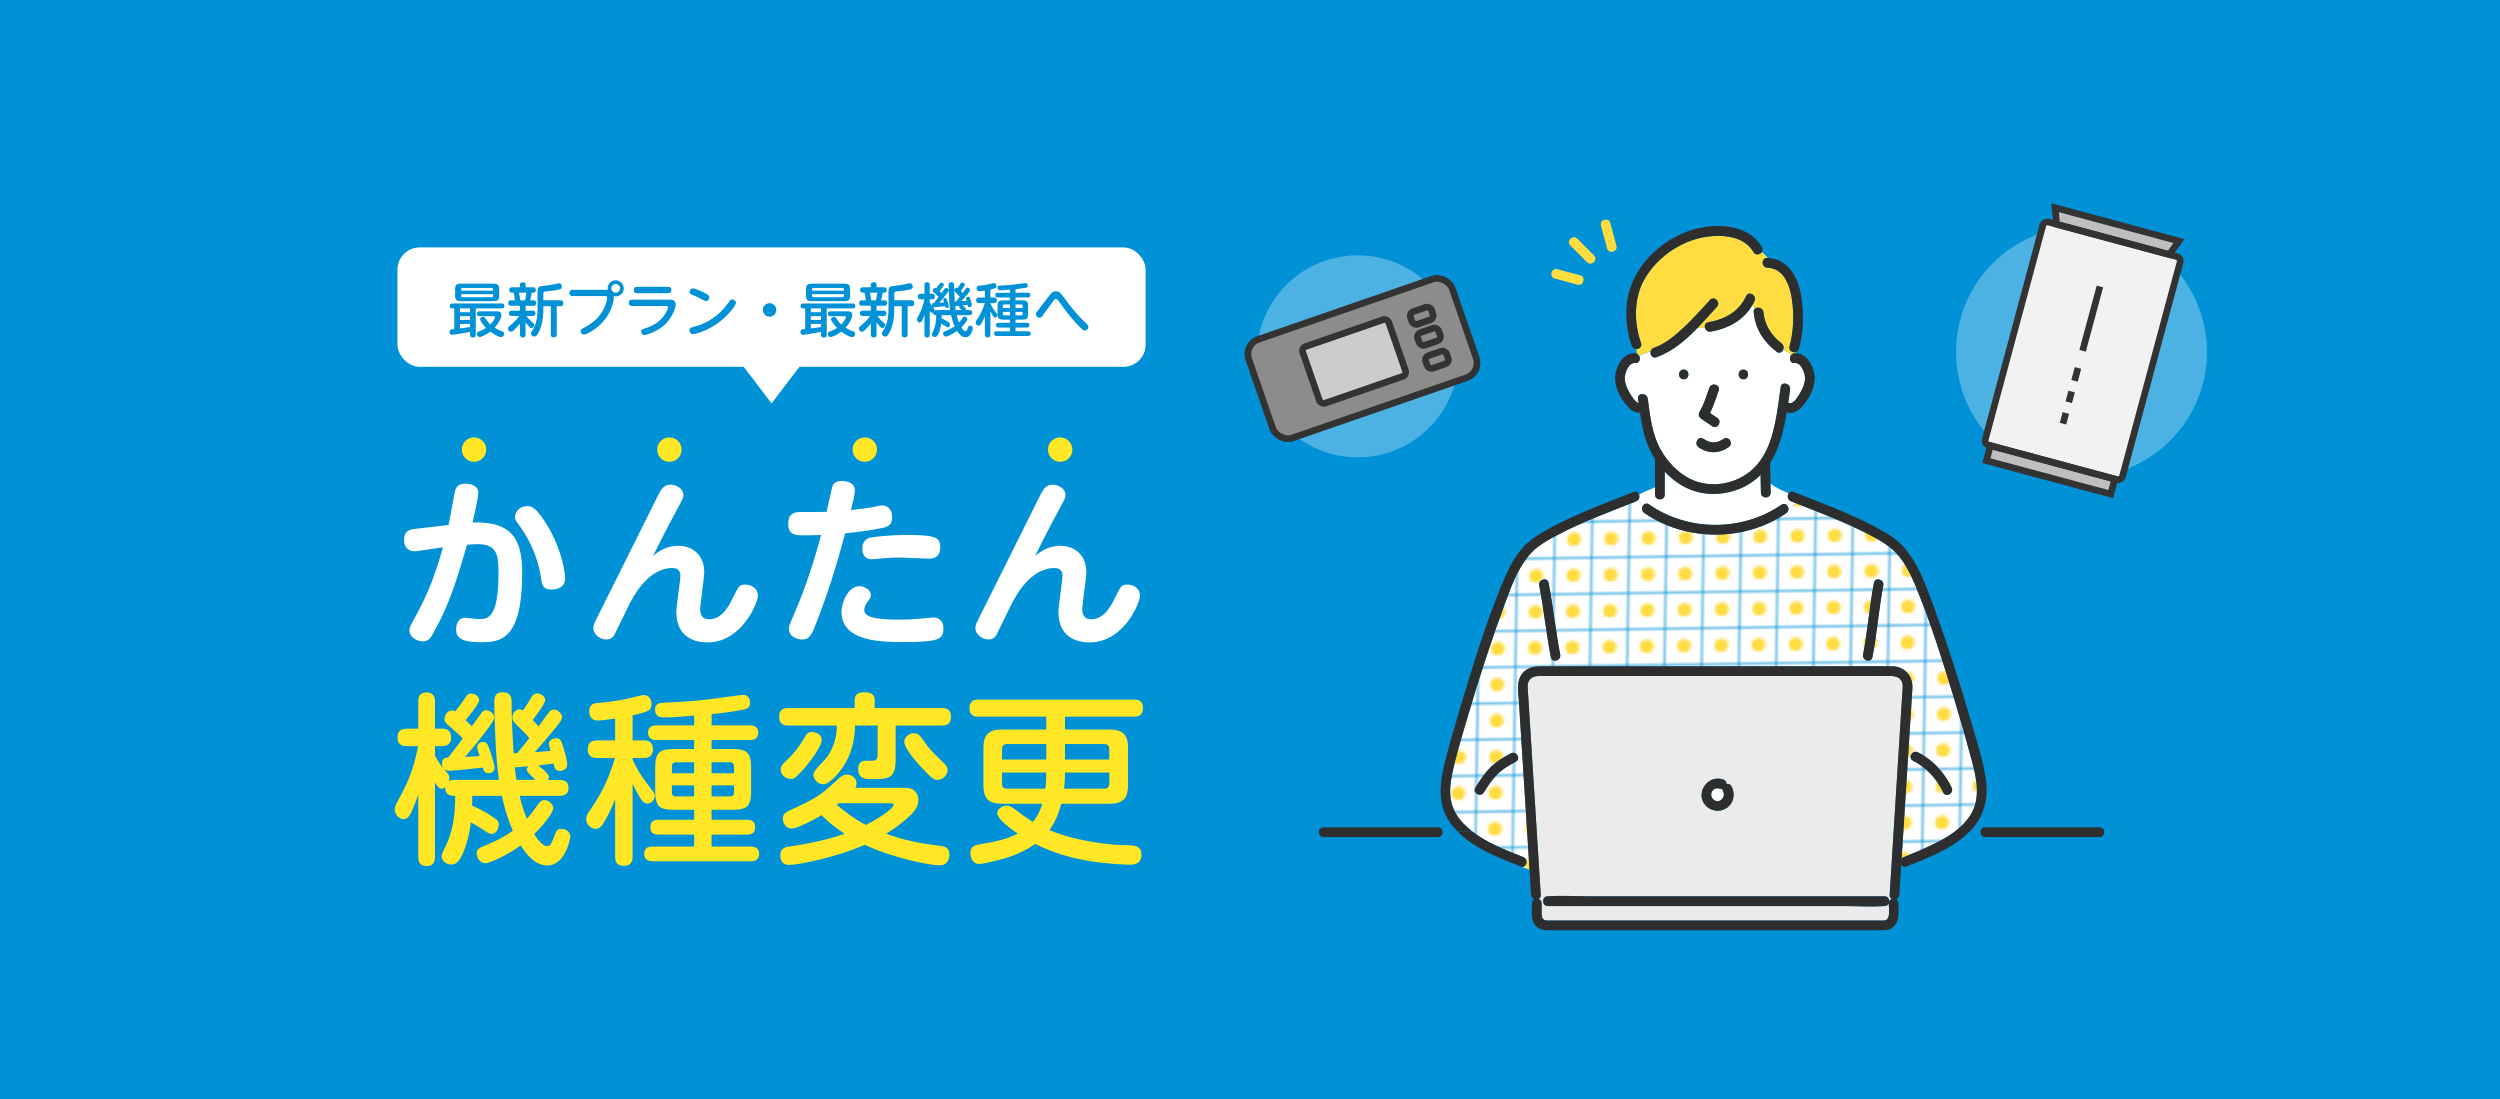 <?xml version="1.0" encoding="UTF-8"?><svg id="_レイヤー_2" xmlns="http://www.w3.org/2000/svg" xmlns:xlink="http://www.w3.org/1999/xlink" viewBox="0 0 1126 495"><defs><style>.cls-1,.cls-2{fill:none;}.cls-3{fill:#ffe726;}.cls-4{fill:#ffdc3f;}.cls-5{fill:#ebebeb;}.cls-6{fill:#ccc;}.cls-7{fill:#fff;}.cls-8{fill:url(#_新規パターンスウォッチ_2);}.cls-2{stroke:#333;stroke-miterlimit:10;stroke-width:3px;}.cls-9{fill:#2e2e2e;}.cls-10{fill:#f2f2f2;}.cls-11{fill:#4cb2e3;}.cls-12{fill:#8c8c8c;}.cls-13{fill:#0091d7;}.cls-14{fill:#bfbfbf;}</style><pattern id="_新規パターンスウォッチ_2" x="0" y="0" width="12.5" height="12.5" patternTransform="translate(534.32 -10630.54) rotate(-89.11) scale(1.25 1.29) skewX(1.78)" patternUnits="userSpaceOnUse" viewBox="0 0 12.5 12.5"><rect class="cls-1" width="12.5" height="12.5"/><rect class="cls-7" x="0" y="0" width="12.5" height="12.5"/><circle class="cls-4" cx="6.25" cy="6.25" r="2.43"/></pattern></defs><g id="_レイヤー_2-2"><rect class="cls-13" width="1126" height="495"/><path class="cls-7" d="M202.02,236.48c.58-2.32,2.56-13.98,2.81-14.97.66-2.98,2.48-3.64,4.8-3.64s5.79.91,5.79,3.97c0,2.23-1.9,10.51-2.56,13.49,18.53-.66,22.34,8.6,22.34,22.67,0,30.11-9.76,31.27-18.45,31.27s-11.33-1.82-11.33-5.87c0-.5.08-5.13,4.05-5.13.99,0,5.29.58,6.12.58,3.81,0,8.94,0,8.94-20.52,0-7.78-.33-13.24-9.43-13.24-1.16,0-1.74.08-4.72.25-4.3,14.73-7.94,26.89-14.89,39.22-1.57,2.9-2.4,4.3-5.13,4.3-2.48,0-5.96-1.82-5.96-5.05,0-1.24.83-2.65,2.65-5.96,6.04-11.09,8.69-18.37,12.49-31.36-4.14.58-6.78.99-8.94,1.32-2.65.41-3.14.5-4.05.5-2.73,0-4.55-2.07-4.55-5.05,0-4.47,2.73-4.8,5.63-5.13l14.4-1.65ZM246.86,237.23c6.12,10.42,7.69,20.52,7.69,23.25,0,5.05-5.46,5.05-6.04,5.05-4.14,0-4.38-1.9-5.13-6.87-1.08-6.87-4.55-15.06-8.69-20.85-2.4-3.39-2.73-3.72-2.73-4.8,0-2.32,1.9-5.05,5.46-5.05,1.65,0,3.89,0,9.43,9.27Z"/><path class="cls-7" d="M305.44,245.83c7.86,0,11.75,5.63,11.75,11.67,0,2.65-1.82,14.48-1.82,16.88,0,1.49.25,4.55,4.14,4.55,5.79,0,9.02-6.37,10.67-9.85,2.48-5.05,2.9-5.79,5.54-5.79,2.07,0,5.63,1.24,5.63,5.13,0,2.73-6.95,20.93-22.83,20.93-3.39,0-13.9-.91-13.9-13.73,0-2.65,1.82-13.98,1.82-16.3,0-3.47-2.9-3.47-3.56-3.47-11,0-17.46,12.58-19.52,16.46-1.08,2.15-6.45,13.4-6.78,13.9-.83,1.16-1.82,1.82-3.47,1.82-2.9,0-5.87-2.32-5.87-5.05,0-1.65.33-2.15,2.56-6.54,4.3-8.44,25.4-51.05,26.56-53.28,1.41-2.65,2.56-4.88,5.63-4.88,2.15,0,5.79,1.49,5.79,4.63,0,1.41-.17,1.57-3.06,6.95-1.24,2.23-4.8,8.85-10.59,20.52,1.99-1.57,5.54-4.55,11.33-4.55Z"/><path class="cls-7" d="M368.32,278.84c-2.65,7.03-3.56,9.18-7.11,9.18-1.65,0-5.87-.91-5.87-4.88,0-1.16.25-1.82,2.56-7.11,4.88-11.33,8.77-23.17,11.91-35.08-2.48.08-5.54.17-7.61.17-3.64,0-7.2,0-7.2-5.21,0-4.39,2.48-5.29,5.38-5.29,3.97,0,8.85,0,11.91-.08.33-1.57,2.48-11.33,2.73-11.83.74-1.41,1.99-2.07,4.05-2.07,2.23,0,5.96.74,5.96,4.22,0,1.65-.99,5.87-1.74,8.85,3.47-.33,7.86-.99,9.1-1.16.74-.17,4.05-.91,4.72-.91,3.39,0,4.72,2.56,4.72,5.38,0,3.72-2.56,4.38-4.22,4.72-5.38,1.16-11.42,1.9-16.96,2.48-2.9,10.67-5.96,21.92-12.33,38.64ZM386.94,264.03c2.65,0,5.29,1.74,5.29,3.97,0,1.08-.41,1.57-1.65,3.31-.08.08-1.32,1.82-1.32,3.31,0,2.73,3.06,4.47,15.31,4.47,4.3,0,7.86-.25,10.59-.5.41-.08,5.13-.5,5.29-.5.99,0,4.47.5,4.47,5.05,0,4.8-2.15,6.04-17.79,6.04-9.76,0-28.13,0-28.13-13.65,0-4.55,3.31-11.5,7.94-11.5ZM393.14,241.94c2.32-.33,8.44-.99,15.39-.99,12.33,0,14.97.91,14.97,5.46,0,5.21-3.97,5.21-5.13,5.21-1.99,0-10.76-.5-12.58-.5-3.81,0-7.45.25-9.93.5s-2.73.25-3.23.25c-4.22,0-4.22-3.97-4.22-4.72,0-4.55,3.39-5.05,4.72-5.21Z"/><path class="cls-7" d="M477.53,245.83c7.86,0,11.75,5.63,11.75,11.67,0,2.65-1.82,14.48-1.82,16.88,0,1.49.25,4.55,4.14,4.55,5.79,0,9.02-6.37,10.67-9.85,2.48-5.05,2.9-5.79,5.54-5.79,2.07,0,5.63,1.24,5.63,5.13,0,2.73-6.95,20.93-22.83,20.93-3.39,0-13.9-.91-13.9-13.73,0-2.65,1.82-13.98,1.82-16.3,0-3.47-2.9-3.47-3.56-3.47-11,0-17.46,12.58-19.52,16.46-1.08,2.15-6.45,13.4-6.78,13.9-.83,1.16-1.82,1.82-3.47,1.82-2.9,0-5.87-2.32-5.87-5.05,0-1.65.33-2.15,2.56-6.54,4.3-8.44,25.4-51.05,26.56-53.28,1.41-2.65,2.56-4.88,5.63-4.88,2.15,0,5.79,1.49,5.79,4.63,0,1.41-.17,1.57-3.06,6.95-1.24,2.23-4.8,8.85-10.59,20.52,1.99-1.57,5.54-4.55,11.33-4.55Z"/><path class="cls-3" d="M251.91,351.26c2.56,0,4.14,1.08,4.14,3.56s-1.24,3.64-4.14,3.64h-17.87c.58,2.48,1.41,5.54,3.23,10.34,1.65-1.74,2.98-3.64,4.8-6.12.91-1.24,1.65-2.32,3.06-2.32,2.15,0,4.05,1.9,4.05,3.72,0,2.15-5.38,8.6-8.6,11.58,2.56,4.05,4.55,5.46,5.79,5.46,1.57,0,1.9-.99,3.23-4.38,1.08-2.81,1.32-3.39,3.39-3.39,2.48,0,3.89,1.9,3.89,3.56,0,1.32-2.56,12.91-10.34,12.91-5.96,0-10.01-5.87-12-9.02-6.45,4.63-14.15,8.02-15.97,8.02-2.07,0-3.89-2.23-3.89-4.47,0-1.9,1.49-2.56,2.73-3.06,5.96-2.4,9.51-4.3,13.57-7.11-2.9-6.7-4.05-11.75-4.96-15.72h-13.32c0,1.57,0,2.56-.08,4.39.58.25,5.21,2.32,8.19,4.3,3.39,2.32,3.81,2.56,3.81,4.22,0,1.32-.74,4.22-3.23,4.22-.99,0-1.32-.25-4.38-2.23-1.24-.83-3.64-2.32-4.96-2.98-.33,3.81-1.74,10.18-3.72,14.31-1.57,3.31-2.98,4.72-5.05,4.72-2.23,0-4.39-1.74-4.39-3.64,0-.74.25-1.41.99-2.98,2.15-4.3,5.13-10.18,5.13-24.32-1.9,0-4.72-.17-4.47-4.05-.41.41-.91.83-1.57.83-1.49,0-2.48-1.82-3.06-2.9v33.42c0,1.08,0,4.3-3.56,4.3-3.23,0-3.97-1.65-3.97-4.3v-27.88c-1.16,3.23-2.81,8.11-4.38,9.93-.74.91-1.57,1.16-2.32,1.16-2.15,0-3.89-2.4-3.89-4.55,0-.74.33-1.65.66-2.32,3.97-7.2,7.61-13.98,9.85-26.06h-5.13c-2.48,0-4.14-.99-4.14-3.89,0-2.73,1.41-3.97,4.14-3.97h5.21v-12.08c0-1.32,0-4.22,3.72-4.22s3.81,2.81,3.81,4.22v12.08h3.31c.83,0,3.97.08,3.97,3.89,0,3.14-1.99,3.97-3.97,3.97h-3.31v4.22c.66,1.32,1.74,3.39,3.81,5.79,2.4,2.81,2.65,3.14,2.65,4.38,0,.58-.08.99-.17,1.32.83-.5,2.07-.5,2.56-.5h19.94c-.66-4.8-1.24-10.59-1.57-18.7-.25-5.21-.5-11.17-.5-16.3,0-1.74,0-4.47,3.81-4.47s3.97,2.73,3.97,4.38c.08,9.1.41,14.4.91,23.17.41-.08.58-.08,1.57-.08,1.65-1.9,3.39-4.14,5.54-6.78-1.65-1.99-2.07-2.4-6.2-6.45-1.32-1.32-1.49-2.15-1.49-2.81,0-1.41,1.16-3.72,3.23-3.72.83,0,1.24.33,1.57.5,1.32-1.9,1.65-2.32,3.72-5.79.66-1.08,1.24-1.9,2.65-1.9,1.74,0,3.64,1.41,3.64,3.06,0,1.49-4.05,6.87-5.63,8.94,1.65,1.74,2.07,2.23,2.65,2.9,1.41-1.82,3.39-4.88,4.88-6.62.17-.33.74-.99,1.99-.99,1.82,0,3.72,1.9,3.72,3.39,0,1.24-1.49,3.06-3.23,5.21-2.9,3.47-6.7,8.03-9.1,10.59,2.15-.17,5.29-.41,7.12-.58-.66-2.4-.74-2.73-.74-3.14,0-1.74,1.82-2.56,3.23-2.56,1.74,0,2.23.99,2.73,2.4,1.74,4.96,2.32,8.52,2.32,9.35,0,2.07-1.9,2.98-3.31,2.98-2.15,0-2.48-1.49-2.81-3.31-2.07.25-4.47.58-6.87.83,4.3,3.56,4.72,4.38,4.72,5.29,0,.58-.33.99-.58,1.24h5.29ZM208.39,332.64c-1.32-1.49-1.49-1.65-6.12-5.71-1.32-1.08-2.07-1.74-2.07-3.14,0-1.24,1.08-3.81,3.39-3.81.66,0,.99.08,1.49.41,2.56-3.39,3.31-4.3,4.63-6.29.58-.99,1.16-1.74,2.48-1.74,2.07,0,3.64,1.57,3.64,2.9,0,1.65-4.47,7.12-6.12,9.1,1.82,1.74,2.32,2.23,2.81,2.73,1.16-1.57,3.06-4.22,4.22-5.87.66-.83,1.16-1.32,2.15-1.32,2.07,0,3.72,1.74,3.72,3.31,0,1.16-2.23,4.14-3.39,5.63-1.49,1.99-5.38,7.2-9.76,12.08.91-.08,4.39-.25,6.54-.41-.99-3.06-1.08-3.39-1.08-3.89,0-1.9,1.74-2.48,2.56-2.48,1.65,0,2.15,1.16,2.4,1.74.66,1.65,2.9,8.27,2.9,9.76,0,2.65-2.48,2.65-2.81,2.65-1.9,0-2.23-1.49-2.48-2.56-2.73.33-13.07,1.41-15.14,1.41-2.48,0-3.23-1.57-3.23-3.39,0-2.4,1.57-2.48,2.73-2.56,4.38-5.63,4.88-6.2,6.54-8.52ZM241.15,351.26c-.91-.91-1.65-1.65-2.98-2.98-.74-.74-.91-1.41-.91-1.74,0-.58.41-.99.83-1.41-4.8.41-5.38.5-6.21.41.33,2.81.41,3.72.74,5.71h8.52Z"/><path class="cls-3" d="M284.92,333.47h5.21c2.81,0,3.97,1.65,3.97,3.97s-1.16,3.97-3.97,3.97h-5.21v.58c.83,1.9,2.48,5.79,7.45,12.16,2.23,2.9,2.56,3.23,2.56,4.22,0,1.9-1.57,3.56-3.31,3.56-1.57,0-2.48-1.24-3.39-2.73-.99-1.57-2.32-4.14-3.31-6.12v32.6c0,1.49-.17,4.3-3.97,4.3-3.23,0-3.89-1.99-3.89-4.3v-25.65c-.91,2.23-2.81,6.7-4.63,9.68-1.41,2.4-2.4,3.64-4.14,3.64-2.15,0-4.3-2.07-4.3-4.3,0-1.41.5-2.32,1.65-3.97,3.97-5.79,8.03-12.41,11.33-23.66h-8.02c-1.41,0-4.22-.17-4.22-3.97,0-3.39,2.15-3.97,4.22-3.97h8.11v-9.85c-1.24.17-6.21.91-7.78.91-1.08,0-3.89-.25-3.89-4.14,0-3.47,2.4-3.64,3.97-3.81,8.44-.66,13.07-1.82,15.64-2.48.83-.17,4.3-1.08,4.88-1.08,2.81,0,3.56,2.48,3.56,4.05,0,3.06-1.49,3.47-8.52,5.13v11.25ZM320.5,326.69h17.29c1.32,0,3.72.33,3.72,3.23s-1.99,3.39-3.72,3.39h-17.29v4.05h9.27c6.87,0,8.52,1.74,8.52,8.52v10.34c0,6.78-1.57,8.52-8.52,8.52h-9.27v4.47h16.05c1.74,0,3.56.58,3.56,3.14,0,1.82-.41,3.56-3.56,3.56h-16.05v5.38h17.71c1.49,0,3.72.41,3.72,3.23,0,2.48-1.57,3.39-3.72,3.39h-44.34c-1.57,0-3.72-.58-3.72-3.31s1.74-3.31,3.72-3.31h18.78v-5.38h-16.13c-1.99,0-3.56-.66-3.56-3.06,0-1.9.33-3.64,3.56-3.64h16.13v-4.47h-8.94c-6.95,0-8.6-1.65-8.6-8.52v-10.34c0-6.78,1.65-8.52,8.6-8.52h8.94v-4.05h-17.04c-1.65,0-3.72-.5-3.72-3.31,0-2.4,1.41-3.31,3.72-3.31h17.04v-4.38c-4.88.41-10.01.83-12.99.83-1.99,0-4.63,0-4.63-3.56,0-2.9,2.32-2.98,3.64-3.06,12-.58,16.05-.83,28.79-2.65,2.4-.33,6.54-.91,7.12-.91,3.23,0,3.23,3.14,3.23,3.56,0,2.23-1.41,2.81-3.23,3.14-4.3.83-9.76,1.57-14.06,1.99v5.05ZM312.64,343.32h-8.19c-1.41,0-1.82.83-1.82,1.9v3.06h10.01v-4.96ZM312.64,358.7v-4.96h-10.01v3.14c0,1.16.5,1.82,1.82,1.82h8.19ZM320.5,343.32v4.96h10.09v-3.06c0-1.16-.5-1.9-1.82-1.9h-8.27ZM320.5,358.7h8.27c1.24,0,1.82-.58,1.82-1.82v-3.14h-10.09v4.96Z"/><path class="cls-3" d="M403.4,342.16c0,8.77-3.39,8.77-11.09,8.77-2.15,0-5.79-.08-5.79-4.47,0-1.41.25-3.81,3.31-3.81.5,0,3.47,0,3.89-.08,1.08-.25,1.57-1.08,1.57-2.4v-13.4h-10.18c-.08,8.85-2.98,15.8-6.87,20.68-1.74,2.15-5.13,5.79-7.53,5.79-2.23,0-4.38-2.23-4.38-4.38q0-1.49,4.88-6.37c1.24-1.24,5.71-6.87,5.71-15.72h-21.92c-.99,0-4.05,0-4.05-3.89s2.65-3.97,4.05-3.97h29.95v-3.64c0-2.81,2.15-3.47,4.14-3.47,2.81,0,4.88.66,4.88,3.47v3.64h30.36c.99,0,3.97,0,3.97,3.89s-2.56,3.97-3.97,3.97h-20.93v15.39ZM406.3,354.82c2.73,0,3.89.17,4.8.74,1.32.83,2.56,2.4,2.56,4.72,0,2.9-1.65,5.21-4.88,8.11-1.32,1.16-4.38,3.89-9.68,7.12,7.94,2.9,14.4,4.22,24.32,5.46,1.9.25,4.22.66,4.22,3.97,0,.91-.33,4.8-4.38,4.8-4.63,0-21.51-3.39-33.76-9.27-12.82,5.71-30.11,9.1-34.09,9.1s-3.97-3.56-3.97-4.38c0-3.31,2.4-3.72,4.47-3.97,7.61-1.08,17.46-3.14,24.49-5.71-5.96-3.89-9.02-7.03-10.34-8.36-3.97,2.4-11.17,6.04-13.49,6.04s-3.97-2.15-3.97-4.47c0-1.99,1.08-2.81,2.9-3.64,13.15-5.96,14.48-7.28,22.67-14.81.83-.74,1.82-1.41,3.31-1.41,1.99,0,4.3,1.49,4.3,3.81,0,1.16-.33,1.74-.58,2.15h21.1ZM362.28,346.05c-4.22,4.8-4.96,4.8-6.12,4.8-1.99,0-4.55-1.57-4.55-4.3,0-1.65,1.16-2.73,4.05-5.46.91-.83,4.14-4.3,6.7-8.94.83-1.49,1.49-2.48,3.39-2.48s4.38,1.32,4.38,3.39c0,3.81-7.53,12.58-7.86,12.99ZM377.84,361.77c-.17.08-.83.66-.99.74,7.78,6.29,11.09,8.03,13.15,9.02,7.36-3.64,12.49-7.78,12.49-8.94,0-.74-.91-.83-1.41-.83h-23.25ZM416.89,334.88c2.48,3.47,5.71,6.45,8.19,8.77,1.41,1.24,1.74,2.4,1.74,3.14,0,2.23-2.15,4.47-4.55,4.47-1.65,0-2.73-.74-7.78-6.2-2.23-2.4-7.2-8.19-7.2-10.92,0-2.48,2.65-3.89,3.97-3.89,2.4,0,2.73.41,5.63,4.63Z"/><path class="cls-3" d="M499.71,328.59c5.71,0,8.36,1.99,8.36,8.27v16.79c0,6.37-2.73,8.36-8.36,8.36h-21.68c-1.32,4.63-2.65,8.11-5.38,11.91,13.49,5.54,29.78,6.7,32.51,6.7,5.79,0,8.94.08,8.94,4.38s-3.56,4.47-5.38,4.47c-.83,0-9.76-.25-18.53-1.74-12-1.99-19.61-5.54-23.91-7.61-2.73,1.82-7.28,4.72-14.73,6.78-2.81.74-8.77,2.23-10.51,2.23-2.98,0-3.97-2.9-3.97-4.8,0-3.23,2.15-3.72,4.14-4.05,5.79-.91,12-2.15,17.21-4.8-2.98-1.99-9.27-6.62-9.27-9.18,0-1.82,2.15-3.47,4.22-3.47,1.24,0,2.23.5,4.3,2.07,2.65,1.99,4.96,3.72,7.53,5.29,2.48-3.06,3.47-5.71,4.3-8.19h-18.2c-5.63,0-8.36-1.9-8.36-8.36v-16.79c0-6.21,2.56-8.27,8.36-8.27h19.94v-5.79h-30.69c-.99,0-3.89,0-3.89-3.81s2.9-3.89,3.89-3.89h70.32c1.08,0,3.89,0,3.89,3.81s-2.81,3.89-3.89,3.89h-31.19v5.79h20.02ZM471.25,342.08v-6.95h-17.62c-1.49,0-2.32.66-2.32,2.32v4.63h19.94ZM470.83,355.23c.33-2.23.41-5.05.41-7.28h-19.94v4.96c0,1.49.66,2.32,2.32,2.32h17.21ZM479.68,347.95c0,1.57,0,3.72-.41,7.28h18.04c1.65,0,2.32-.83,2.32-2.32v-4.96h-19.94ZM479.68,335.13v6.95h19.94v-4.63c0-1.57-.74-2.32-2.32-2.32h-17.62Z"/><circle class="cls-11" cx="611.5" cy="160.5" r="45.5"/><circle class="cls-11" cx="937.5" cy="158.5" r="56.5"/><rect class="cls-12" x="564.84" y="137.03" width="97" height="47" rx="7" ry="7" transform="translate(-18.78 209.32) rotate(-19.08)"/><rect class="cls-2" x="565.16" y="137.97" width="97" height="47" rx="7" ry="7" transform="translate(-19.07 209.48) rotate(-19.08)"/><rect class="cls-6" x="589.38" y="149.28" width="41" height="27" rx="2" ry="2" transform="translate(-19.7 208.32) rotate(-19.08)"/><rect class="cls-2" x="589.38" y="149.28" width="41" height="27" rx="2" ry="2" transform="translate(-19.7 208.32) rotate(-19.08)"/><rect class="cls-2" x="635.33" y="139.2" width="10" height="6" rx="2" ry="2" transform="translate(-11.3 217.14) rotate(-19.08)"/><rect class="cls-2" x="638.6" y="148.65" width="10" height="6" rx="2" ry="2" transform="translate(-14.21 218.73) rotate(-19.08)"/><rect class="cls-2" x="642.19" y="159.04" width="10" height="6" rx="2" ry="2" transform="translate(-17.41 220.47) rotate(-19.08)"/><rect class="cls-10" x="886" y="126" width="104" height="64" rx="2" ry="2" transform="translate(541.89 1022.82) rotate(-74.95)"/><polygon class="cls-14" points="981.38 108.57 925.61 93.57 926.33 101.02 977.03 114.65 981.38 108.57"/><rect class="cls-14" x="894.59" y="208.1" width="58" height="7" transform="translate(86.61 -232.53) rotate(15.05)"/><line class="cls-13" x1="945.79" y1="129.03" x2="938" y2="158"/><line class="cls-13" x1="935.92" y1="165.73" x2="934.37" y2="171.52"/><line class="cls-13" x1="933.07" y1="176.35" x2="931.77" y2="181.18"/><line class="cls-13" x1="930.47" y1="186.01" x2="929.17" y2="190.83"/><rect class="cls-2" x="886" y="126" width="104" height="64" rx="2" ry="2" transform="translate(541.89 1022.82) rotate(-74.95)"/><polygon class="cls-2" points="981.38 108.57 925.61 93.57 926.33 101.02 977.03 114.65 981.38 108.57"/><rect class="cls-2" x="894.59" y="208.1" width="58" height="7" transform="translate(86.61 -232.53) rotate(15.05)"/><line class="cls-2" x1="945.79" y1="129.03" x2="938" y2="158"/><line class="cls-2" x1="935.92" y1="165.73" x2="934.37" y2="171.52"/><line class="cls-2" x1="933.07" y1="176.35" x2="931.77" y2="181.18"/><line class="cls-2" x1="930.47" y1="186.01" x2="929.17" y2="190.83"/><rect class="cls-7" x="179.02" y="111.43" width="336.98" height="53.78" rx="10" ry="10"/><polygon class="cls-7" points="347.51 181.68 365.07 158.63 329.95 158.63 347.51 181.68"/><path class="cls-13" d="M214.3,150.78c0,.4,0,1.24-1.26,1.24s-1.32-.74-1.32-1.24v-1.32c-4,.82-7.64,1.34-8.14,1.34-.79,0-1.13-.61-1.13-1.34,0-.47.16-.76.47-.97.21-.11.34-.13,1.69-.29v-9.3h-.9c-.4,0-1.19-.05-1.19-1.05,0-.92.55-1.16,1.21-1.16h22.25c.9,0,1.19.45,1.19,1.08s-.18,1.13-1.19,1.13h-11.69v11.88ZM224.83,132.93c0,2.19-.55,2.71-2.74,2.71h-14.41c-2.19,0-2.71-.53-2.71-2.71v-2.42c0-2.13.47-2.74,2.71-2.74h14.41c2.19,0,2.74.55,2.74,2.74v2.42ZM211.72,138.9h-4.58v1.71h4.58v-1.71ZM211.72,142.41h-4.58v1.69h4.58v-1.69ZM207.13,147.94c1.48-.18,3.19-.4,4.58-.63v-1.4h-4.58v2.03ZM222.09,130.92v-.5c0-.5-.24-.74-.74-.74h-12.93c-.4,0-.74.16-.74.74v.5h14.41ZM222.09,132.5h-14.41v.61c0,.53.26.74.74.74h12.93c.47,0,.74-.21.74-.74v-.61ZM215.98,142.41c-.76,0-1.19-.34-1.19-1.11,0-.68.34-1.08,1.19-1.08h7.48c1.03,0,2.37,0,2.37,1.63,0,1.4-1.24,3.74-3.03,5.74.87.58,2.13,1.24,3.27,1.61.47.16,1,.34,1,1.11s-.55,1.53-1.37,1.53c-.9,0-3.16-1.16-4.85-2.48-1.66,1.29-3.95,2.42-4.82,2.42-.92,0-1.24-.84-1.24-1.42,0-.76.45-.95,1.05-1.13.71-.24,1.82-.68,3.08-1.53-.76-.74-1.45-1.61-2.37-3.05-.26-.42-.32-.58-.32-.84,0-.61.53-1.08,1.26-1.08.63,0,.92.34,1.21.74,1.29,1.87,1.45,2.08,2.13,2.69,1.19-1.19,2.13-2.84,2.13-3.34,0-.4-.29-.4-.84-.4h-6.16Z"/><path class="cls-13" d="M240.19,135.27c.42,0,1.29.03,1.29,1.24s-.87,1.21-1.34,1.21h-3.4v2.21h3.08c.45,0,1.37.05,1.37,1.19,0,.97-.63,1.21-1.37,1.21h-2.69c1,1.37,2.11,2.34,2.34,2.55,1.05.92,1.19,1.03,1.19,1.47,0,.66-.61,1.4-1.29,1.4-.45,0-.66-.21-1.11-.68-.74-.82-1.21-1.47-1.53-1.95v5.5c0,.37-.03,1.37-1.21,1.37-.84,0-1.34-.32-1.34-1.37v-4.93c-.92,1.21-2.05,2.42-2.66,3-.61.55-.9.74-1.32.74-.79,0-1.4-.74-1.4-1.53,0-.55.08-.61,1.45-1.71,2.08-1.69,3.13-3.21,3.58-3.87h-3.24c-.32,0-1.37,0-1.37-1.16,0-.87.45-1.24,1.37-1.24h3.58v-2.21h-3.9c-.5,0-1.37,0-1.37-1.21s.87-1.24,1.34-1.24h1.71c-.11-.87-.42-2.63-.63-3.45h-.87c-.76,0-1.11-.45-1.11-1.13,0-1.05.5-1.29,1.29-1.29h3.53v-1.13c0-.84.58-1.11,1.24-1.11.58,0,1.37.11,1.37,1.11v1.13h3.27c.4,0,1.29,0,1.29,1.24,0,.61-.21,1.19-1.05,1.19h-.79c-.16,1.13-.53,2.74-.68,3.45h1.37ZM236.48,135.27c.16-.76.37-1.84.61-3.45h-3.32c.18.87.26,1.4.58,3.45h2.13ZM250.75,137.9v12.69c0,1.08-.5,1.37-1.45,1.37-1.13,0-1.21-.84-1.21-1.37v-12.69h-3.37v1.69c0,.5-.03,1.95-.18,3.37-.24,2.29-1,5.08-2.08,7.01-.82,1.42-1.19,1.63-1.82,1.63-.79,0-1.53-.58-1.53-1.34,0-.32.11-.55.47-1.08,2.16-3.13,2.53-7.01,2.53-9.69v-7.66c0-1.61,0-2.4,1.19-2.84.45-.16,4-.53,4.74-.66.61-.11,3.53-.76,3.74-.76.74,0,1.29.66,1.29,1.5,0,.4-.11,1.03-1.03,1.26-1.79.5-4.35.74-5.37.84-1.92.18-1.95.24-1.95,1.61v2.45h7.61c1.08,0,1.37.5,1.37,1.4,0,1.21-.87,1.29-1.37,1.29h-1.58Z"/><path class="cls-13" d="M257.98,133.35c-.47,0-1.48,0-1.48-1.4s1.16-1.42,1.48-1.42h14.48c.82,0,1.08.08,1.32.13-.05-.16-.11-.4-.11-.76,0-2.08,1.69-3.66,3.63-3.66s3.63,1.61,3.63,3.63-1.58,3.63-3.66,3.63c-.45,0-.74-.08-.95-.16.11.34.16.61.16.92,0,.58-.74,7.11-6.53,12.33-2.16,1.95-5.64,4.11-6.93,4.11-.97,0-1.48-.87-1.48-1.55,0-.74.34-.92,1.5-1.53,6.5-3.34,8.64-7.64,9.56-10.03.68-1.82.87-3.21.87-3.48,0-.76-.47-.76-1.08-.76h-14.43ZM275.36,129.87c0,1.08.9,1.95,1.95,1.95s1.95-.87,1.95-1.95-.9-1.95-1.95-1.95-1.95.87-1.95,1.95Z"/><path class="cls-13" d="M301.62,134.98c.87,0,2.71,0,2.71,2.19,0,1.74-1.63,5.9-4.77,8.93-3.45,3.29-8.53,4.79-9.32,4.79-1.08,0-1.47-1.03-1.47-1.55,0-.84.13-.87,2.84-1.82,7.27-2.5,9.27-8.32,9.27-9.17,0-.53-.66-.53-1-.53h-15.2c-.32,0-1.45,0-1.45-1.42s1.08-1.42,1.45-1.42h16.93ZM300.94,129.19c.34,0,1.45,0,1.45,1.42s-1.08,1.45-1.45,1.45h-14.01c-.37,0-1.45,0-1.45-1.42s1.05-1.45,1.45-1.45h14.01Z"/><path class="cls-13" d="M331.5,136.38c0,.97-3.42,5.85-8.56,9.43-5.03,3.53-10.01,4.69-10.8,4.69-1.03,0-1.61-.87-1.61-1.74,0-1.05.58-1.21,2.19-1.63,6.14-1.55,11.46-5.37,15.17-10.53,1.16-1.58,1.29-1.74,1.92-1.74s1.69.63,1.69,1.53ZM315.96,131.24c3.5,1.58,3.53,2.08,3.53,2.69,0,.92-.74,1.69-1.48,1.69-.42,0-.82-.24-1.34-.55-1.19-.68-3.29-1.61-4.98-2.34-.53-.24-1.13-.5-1.13-1.26,0-.71.58-1.58,1.58-1.58.79,0,3.61,1.26,3.82,1.37Z"/><path class="cls-13" d="M349.65,139.59c0,1.66-1.34,3.03-3.03,3.03s-3.03-1.34-3.03-3.03,1.4-3.03,3.03-3.03,3.03,1.32,3.03,3.03Z"/><path class="cls-13" d="M372.36,150.78c0,.4,0,1.24-1.26,1.24s-1.32-.74-1.32-1.24v-1.32c-4,.82-7.64,1.34-8.14,1.34-.79,0-1.13-.61-1.13-1.34,0-.47.16-.76.47-.97.21-.11.34-.13,1.69-.29v-9.3h-.9c-.4,0-1.19-.05-1.19-1.05,0-.92.55-1.16,1.21-1.16h22.25c.9,0,1.19.45,1.19,1.08s-.18,1.13-1.19,1.13h-11.69v11.88ZM382.89,132.93c0,2.19-.55,2.71-2.74,2.71h-14.41c-2.19,0-2.71-.53-2.71-2.71v-2.42c0-2.13.47-2.74,2.71-2.74h14.41c2.19,0,2.74.55,2.74,2.74v2.42ZM369.78,138.9h-4.58v1.71h4.58v-1.71ZM369.78,142.41h-4.58v1.69h4.58v-1.69ZM365.19,147.94c1.48-.18,3.19-.4,4.58-.63v-1.4h-4.58v2.03ZM380.15,130.92v-.5c0-.5-.24-.74-.74-.74h-12.93c-.4,0-.74.16-.74.74v.5h14.41ZM380.15,132.5h-14.41v.61c0,.53.26.74.74.74h12.93c.47,0,.74-.21.74-.74v-.61ZM374.04,142.41c-.76,0-1.19-.34-1.19-1.11,0-.68.34-1.08,1.19-1.08h7.48c1.03,0,2.37,0,2.37,1.63,0,1.4-1.24,3.74-3.03,5.74.87.58,2.13,1.24,3.27,1.61.47.16,1,.34,1,1.11s-.55,1.53-1.37,1.53c-.9,0-3.16-1.16-4.85-2.48-1.66,1.29-3.95,2.42-4.82,2.42-.92,0-1.24-.84-1.24-1.42,0-.76.45-.95,1.05-1.13.71-.24,1.82-.68,3.08-1.53-.76-.74-1.45-1.61-2.37-3.05-.26-.42-.32-.58-.32-.84,0-.61.53-1.08,1.26-1.08.63,0,.92.34,1.21.74,1.29,1.87,1.45,2.08,2.13,2.69,1.19-1.19,2.13-2.84,2.13-3.34,0-.4-.29-.4-.84-.4h-6.16Z"/><path class="cls-13" d="M398.25,135.27c.42,0,1.29.03,1.29,1.24s-.87,1.21-1.34,1.21h-3.4v2.21h3.08c.45,0,1.37.05,1.37,1.19,0,.97-.63,1.21-1.37,1.21h-2.69c1,1.37,2.11,2.34,2.34,2.55,1.05.92,1.19,1.03,1.19,1.47,0,.66-.61,1.4-1.29,1.4-.45,0-.66-.21-1.11-.68-.74-.82-1.21-1.47-1.53-1.95v5.5c0,.37-.03,1.37-1.21,1.37-.84,0-1.34-.32-1.34-1.37v-4.93c-.92,1.21-2.05,2.42-2.66,3-.61.55-.9.74-1.32.74-.79,0-1.4-.74-1.4-1.53,0-.55.08-.61,1.45-1.71,2.08-1.69,3.13-3.21,3.58-3.87h-3.24c-.32,0-1.37,0-1.37-1.16,0-.87.45-1.24,1.37-1.24h3.58v-2.21h-3.9c-.5,0-1.37,0-1.37-1.21s.87-1.24,1.34-1.24h1.71c-.11-.87-.42-2.63-.63-3.45h-.87c-.76,0-1.11-.45-1.11-1.13,0-1.05.5-1.29,1.29-1.29h3.53v-1.13c0-.84.58-1.11,1.24-1.11.58,0,1.37.11,1.37,1.11v1.13h3.27c.4,0,1.29,0,1.29,1.24,0,.61-.21,1.19-1.05,1.19h-.79c-.16,1.13-.53,2.74-.68,3.45h1.37ZM394.54,135.27c.16-.76.37-1.84.61-3.45h-3.32c.18.87.26,1.4.58,3.45h2.13ZM408.81,137.9v12.69c0,1.08-.5,1.37-1.45,1.37-1.13,0-1.21-.84-1.21-1.37v-12.69h-3.37v1.69c0,.5-.03,1.95-.18,3.37-.24,2.29-1,5.08-2.08,7.01-.82,1.42-1.19,1.63-1.82,1.63-.79,0-1.53-.58-1.53-1.34,0-.32.11-.55.47-1.08,2.16-3.13,2.53-7.01,2.53-9.69v-7.66c0-1.61,0-2.4,1.19-2.84.45-.16,4-.53,4.74-.66.61-.11,3.53-.76,3.74-.76.74,0,1.29.66,1.29,1.5,0,.4-.11,1.03-1.03,1.26-1.79.5-4.35.74-5.37.84-1.92.18-1.95.24-1.95,1.61v2.45h7.61c1.08,0,1.37.5,1.37,1.4,0,1.21-.87,1.29-1.37,1.29h-1.58Z"/><path class="cls-13" d="M436.6,139.67c.82,0,1.32.34,1.32,1.13s-.4,1.16-1.32,1.16h-5.69c.18.79.45,1.76,1.03,3.29.53-.55.95-1.16,1.53-1.95.29-.4.53-.74.97-.74.68,0,1.29.61,1.29,1.19,0,.68-1.71,2.74-2.74,3.69.82,1.29,1.45,1.74,1.84,1.74.5,0,.61-.32,1.03-1.4.34-.9.42-1.08,1.08-1.08.79,0,1.24.61,1.24,1.13,0,.42-.82,4.11-3.29,4.11-1.9,0-3.19-1.87-3.82-2.87-2.05,1.48-4.5,2.55-5.08,2.55-.66,0-1.24-.71-1.24-1.42,0-.61.47-.82.87-.97,1.9-.76,3.03-1.37,4.32-2.27-.92-2.13-1.29-3.74-1.58-5h-4.24c0,.5,0,.82-.03,1.4.18.08,1.66.74,2.61,1.37,1.08.74,1.21.82,1.21,1.34,0,.42-.24,1.34-1.03,1.34-.32,0-.42-.08-1.4-.71-.4-.26-1.16-.74-1.58-.95-.11,1.21-.55,3.24-1.19,4.56-.5,1.05-.95,1.5-1.61,1.5-.71,0-1.4-.55-1.4-1.16,0-.24.08-.45.32-.95.68-1.37,1.63-3.24,1.63-7.74-.61,0-1.5-.05-1.42-1.29-.13.13-.29.26-.5.26-.47,0-.79-.58-.97-.92v10.64c0,.34,0,1.37-1.13,1.37-1.03,0-1.26-.53-1.26-1.37v-8.88c-.37,1.03-.9,2.58-1.4,3.16-.24.29-.5.37-.74.37-.69,0-1.24-.76-1.24-1.45,0-.24.1-.53.21-.74,1.26-2.29,2.42-4.45,3.13-8.3h-1.63c-.79,0-1.32-.32-1.32-1.24,0-.87.45-1.26,1.32-1.26h1.66v-3.85c0-.42,0-1.34,1.19-1.34s1.21.9,1.21,1.34v3.85h1.05c.26,0,1.26.03,1.26,1.24,0,1-.63,1.26-1.26,1.26h-1.05v1.34c.21.42.55,1.08,1.21,1.84.76.9.84,1,.84,1.4,0,.18-.03.32-.05.42.26-.16.66-.16.82-.16h6.35c-.21-1.53-.4-3.37-.5-5.95-.08-1.66-.16-3.56-.16-5.19,0-.55,0-1.42,1.21-1.42s1.26.87,1.26,1.4c.03,2.9.13,4.58.29,7.37.13-.03.18-.03.5-.03.53-.61,1.08-1.32,1.76-2.16-.53-.63-.66-.76-1.98-2.05-.42-.42-.47-.68-.47-.9,0-.45.37-1.19,1.03-1.19.26,0,.4.11.5.16.42-.61.53-.74,1.19-1.84.21-.34.4-.61.84-.61.55,0,1.16.45,1.16.97,0,.47-1.29,2.19-1.79,2.84.53.55.66.71.84.92.45-.58,1.08-1.55,1.55-2.11.05-.11.24-.32.63-.32.58,0,1.19.61,1.19,1.08,0,.4-.47.97-1.03,1.66-.92,1.11-2.13,2.55-2.9,3.37.69-.05,1.69-.13,2.27-.18-.21-.76-.24-.87-.24-1,0-.55.58-.82,1.03-.82.55,0,.71.32.87.76.55,1.58.74,2.71.74,2.98,0,.66-.61.95-1.05.95-.69,0-.79-.47-.9-1.05-.66.08-1.42.18-2.19.26,1.37,1.13,1.5,1.4,1.5,1.69,0,.18-.1.32-.18.4h1.69ZM422.75,133.74c-.42-.47-.47-.53-1.95-1.82-.42-.34-.66-.55-.66-1,0-.4.34-1.21,1.08-1.21.21,0,.32.03.47.13.82-1.08,1.05-1.37,1.48-2,.18-.32.37-.55.79-.55.66,0,1.16.5,1.16.92,0,.53-1.42,2.26-1.95,2.9.58.55.74.71.9.87.37-.5.97-1.34,1.34-1.87.21-.26.37-.42.69-.42.66,0,1.19.55,1.19,1.05,0,.37-.71,1.32-1.08,1.79-.47.63-1.71,2.29-3.11,3.85.29-.03,1.4-.08,2.08-.13-.32-.97-.34-1.08-.34-1.24,0-.61.55-.79.82-.79.53,0,.68.37.76.55.21.53.92,2.63.92,3.11,0,.84-.79.84-.9.84-.61,0-.71-.47-.79-.82-.87.11-4.16.45-4.82.45-.79,0-1.03-.5-1.03-1.08,0-.76.5-.79.87-.82,1.4-1.79,1.55-1.98,2.08-2.71ZM433.18,139.67c-.29-.29-.53-.53-.95-.95-.24-.24-.29-.45-.29-.55,0-.18.13-.32.26-.45-1.53.13-1.71.16-1.98.13.11.9.13,1.19.24,1.82h2.71Z"/><path class="cls-13" d="M446.07,134h1.66c.9,0,1.26.53,1.26,1.26s-.37,1.26-1.26,1.26h-1.66v.18c.26.61.79,1.84,2.37,3.87.71.92.82,1.03.82,1.34,0,.61-.5,1.13-1.05,1.13-.5,0-.79-.4-1.08-.87-.32-.5-.74-1.32-1.05-1.95v10.38c0,.47-.05,1.37-1.26,1.37-1.03,0-1.24-.63-1.24-1.37v-8.16c-.29.71-.9,2.13-1.48,3.08-.45.76-.76,1.16-1.32,1.16-.68,0-1.37-.66-1.37-1.37,0-.45.16-.74.53-1.26,1.26-1.84,2.55-3.95,3.61-7.53h-2.55c-.45,0-1.34-.05-1.34-1.26,0-1.08.68-1.26,1.34-1.26h2.58v-3.13c-.4.05-1.98.29-2.48.29-.34,0-1.24-.08-1.24-1.32,0-1.11.76-1.16,1.26-1.21,2.69-.21,4.16-.58,4.98-.79.26-.05,1.37-.34,1.55-.34.9,0,1.13.79,1.13,1.29,0,.97-.47,1.11-2.71,1.63v3.58ZM457.39,131.85h5.5c.42,0,1.19.11,1.19,1.03s-.63,1.08-1.19,1.08h-5.5v1.29h2.95c2.19,0,2.71.55,2.71,2.71v3.29c0,2.16-.5,2.71-2.71,2.71h-2.95v1.42h5.11c.55,0,1.13.18,1.13,1,0,.58-.13,1.13-1.13,1.13h-5.11v1.71h5.64c.47,0,1.19.13,1.19,1.03,0,.79-.5,1.08-1.19,1.08h-14.12c-.5,0-1.19-.18-1.19-1.05s.55-1.05,1.19-1.05h5.98v-1.71h-5.14c-.63,0-1.13-.21-1.13-.97,0-.61.11-1.16,1.13-1.16h5.14v-1.42h-2.84c-2.21,0-2.74-.53-2.74-2.71v-3.29c0-2.16.53-2.71,2.74-2.71h2.84v-1.29h-5.43c-.53,0-1.19-.16-1.19-1.05,0-.76.45-1.05,1.19-1.05h5.43v-1.4c-1.55.13-3.19.26-4.13.26-.63,0-1.48,0-1.48-1.13,0-.92.74-.95,1.16-.97,3.82-.18,5.11-.26,9.17-.84.76-.11,2.08-.29,2.26-.29,1.03,0,1.03,1,1.03,1.13,0,.71-.45.9-1.03,1-1.37.26-3.11.5-4.48.63v1.61ZM454.89,137.14h-2.61c-.45,0-.58.26-.58.61v.97h3.19v-1.58ZM454.89,142.04v-1.58h-3.19v1c0,.37.16.58.58.58h2.61ZM457.39,137.14v1.58h3.21v-.97c0-.37-.16-.61-.58-.61h-2.63ZM457.39,142.04h2.63c.4,0,.58-.18.58-.58v-1h-3.21v1.58Z"/><path class="cls-13" d="M480.05,135.14c1.24,1.69,4.5,6.06,8.16,9.53,1.76,1.66,2,1.87,2,2.58,0,.9-.79,1.63-1.63,1.63-.47,0-.87,0-3.92-3.34-3.16-3.42-5.27-6.35-7.58-9.56-.87-1.21-.97-1.34-1.45-1.34-.61,0-.68.08-3.98,4.69-1.74,2.42-2.05,2.84-2.27,3.11-.42.53-.71.68-1.16.68-.9,0-1.69-.76-1.69-1.69,0-.47.16-.68,1.61-2.48,1.26-1.61,1.55-1.98,4.11-5.35,1.05-1.4,1.82-2.42,3.37-2.42s2,.66,4.42,3.95Z"/><circle class="cls-3" cx="213.5" cy="202.5" r="5.5"/><circle class="cls-3" cx="301.5" cy="202.5" r="5.5"/><circle class="cls-3" cx="389.5" cy="202.5" r="5.5"/><circle class="cls-3" cx="477.5" cy="202.5" r="5.5"/><path class="cls-5" d="M856.49,306.82c-1.55-2.89-5.03-2.34-7.78-2.34h-130c-8.5,0-17.01-.05-25.52,0-1.69,0-3.29.37-4.35,1.87-.98,1.39-.79,2.92-.7,4.49.3,4.76.6,9.51.9,14.27,1.03,16.33,2.06,32.66,3.09,48.99.61,9.65,1.22,19.3,1.83,28.95.06.92-.37,1.54-.98,1.85.76.27,1.37.93,1.37,1.98v4.54c0,1.75.41,3.11,2.35,3.18.88.03,1.77,0,2.65,0h147.95c.47,0,.98.06,1.45,0,2.99-.37,1.94-5.56,1.94-7.71-.31.67-.94,1.19-1.9,1.19-.09,0-.17,0-.26,0-6.07.44-12.33,0-18.41,0h-132.99c-2.82,0-2.82-4.38,0-4.38.09,0,.17,0,.26,0,6.07-.44,12.33,0,18.41,0h132.99c1.42,0,2.12,1.11,2.12,2.21.24-.5.67-.83,1.16-1.01-.61-.32-1.04-.93-.98-1.85.05-.71.09-1.43.14-2.14.82-13.02,1.64-26.05,2.46-39.07.95-15.09,1.9-30.18,2.85-45.27.12-1.89.24-3.78.36-5.66.09-1.39.29-2.8-.4-4.09ZM778.17,363.56c-2.64,2.12-6.47,2.12-9.11,0-6.33-5.09-.45-15.02,7.07-12.48,1.02.34,1.48,1.18,1.51,2.02.81-.18,1.69.08,2.2,1.03,1.72,3.17,1.21,7.11-1.67,9.43Z"/><path class="cls-7" d="M808.28,163.49c-2.23.19-2.67-2.51-1.39-3.77-1.25-.74-2.49-1.5-3.68-2.37-.42,1.21-1.7,2.06-2.99,1.08-5.93-4.49-9.66-10.33-10.36-17.79-.07-.7.16-1.23.53-1.57-.33-.6-.68-1.19-1.06-1.76-3.95,6.92-10.95,10.68-18.78,12.07-1.38.25-2.37-.69-2.66-1.75-1.07.08-2.15.07-3.21-.05-5.43,5.61-11.41,10.77-18.65,13.34-1.92.68-3.04-1.32-2.54-2.84-1.75.78-3.55,1.53-5.37,1.94.97,1.34.44,3.65-1.63,3.48-3.08-.26-4.79,4.67-4.69,7.13.09,2.25,1.05,4.43,2.18,6.34.64,1.07,2.43,4.23,4.05,4.57-.09-.66-.17-1.31-.26-1.97-.37-2.79,4.02-2.76,4.38,0,1.03,7.77,1.89,15.89,5.76,22.86,3.76,6.76,10.08,12.91,17.71,14.89,7.07,1.84,14.88.36,20.92-3.71,2.6-1.75,4.69-3.91,6.41-6.33.12-.38.34-.68.61-.9,5.95-9.13,6.92-21.76,8.46-32.05.42-2.78,4.64-1.59,4.23,1.16-.3,1.98-.57,3.97-.86,5.97.24-.02.5,0,.78.07,1.81.47,4.07-3.6,4.79-4.87,1.05-1.82,1.92-3.91,2.01-6.04.1-2.47-1.61-7.39-4.69-7.13ZM758.35,170.84c-2.82,0-2.82-4.38,0-4.38s2.82,4.38,0,4.38ZM765.42,185.6c1.98-3.34,3.19-7.25,4.45-10.91.92-2.65,5.15-1.51,4.23,1.16-1.16,3.37-2.3,6.92-3.92,10.14,1.08.75,2.15,1.52,3.26,2.22,2.38,1.51.18,5.3-2.21,3.78-1.71-1.08-3.32-2.32-5.03-3.41-1-.63-1.4-1.95-.79-3ZM778.57,201.43c-4.37,2.91-9.19,3.04-13.52,0-2.29-1.61-.1-5.41,2.21-3.78,3.14,2.2,5.93,2.11,9.1,0,2.36-1.57,4.55,2.23,2.21,3.78ZM785.22,170.84c-2.82,0-2.82-4.38,0-4.38s2.82,4.38,0,4.38Z"/><path class="cls-4" d="M738.13,160.01c1.82-.4,3.62-1.15,5.37-1.94.2-.6.64-1.12,1.38-1.38,5.26-1.87,9.71-5.65,13.72-9.42,4.08-3.84,7.81-8.03,11.6-12.15,1.91-2.08,5,1.02,3.1,3.1-2.78,3.03-5.6,6.27-8.6,9.37,1.06.12,2.14.13,3.21.05-.29-1.05.11-2.23,1.49-2.47,7.47-1.33,13.78-4.68,17.07-11.79,1.18-2.56,4.96-.33,3.78,2.21-.28.6-.58,1.18-.9,1.74.38.57.73,1.16,1.06,1.76,1.13-1.05,3.65-.51,3.85,1.57.54,5.76,3.62,10.54,8.19,14.01.94.71,1.09,1.81.78,2.7,1.19.86,2.42,1.63,3.68,2.37.34-.33.8-.56,1.39-.61.21-.02.41-.02.61-.02v-.5c-1.46.46-3.42-.68-2.89-2.61,1.82-6.6,2.09-14.03,1.14-20.79-.89-6.36-3.52-14.4-11.13-14.62-2.82-.08-2.82-4.47,0-4.38.09,0,.17.01.26.02-.79-1.02-1.71-1.9-2.71-2.73-.78,1.24-2.83,1.73-3.79.07-3.23-5.56-9.76-7.29-15.82-7.31-12.92-.06-25.37,7.24-32.39,18-5.78,8.86-5.85,20.49-2.45,30.32.56,1.63-.79,2.69-2.14,2.67.08.71.19,1.43.38,2.14.32.16.57.39.77.66Z"/><path class="cls-8" d="M684.06,315.37c-.25-4-1.18-8.51,1.5-11.92,2.67-3.39,6.34-3.36,10.14-3.36h131.47c8.33,0,16.66-.1,24.99,0,5.74.07,9.52,4.48,9.17,10.09-.28,4.42-.56,8.85-.84,13.27-1.04,16.54-2.09,33.08-3.13,49.62-.29,4.59-.58,9.17-.87,13.76.24-.33.57-.62,1.03-.8,4.42-1.76,8.8-3.65,13.08-5.71,6.51-3.12,13.13-7.1,16.99-13.41,4.79-7.83,2.46-16.98.25-25.25-2.35-8.8-4.86-17.57-7.5-26.29-5.17-17.06-10.54-34.3-17.32-50.8-2.6-6.33-5.88-13.22-11.31-17.62-4.17-3.37-9.13-5.85-13.93-8.18-9.35-4.55-19.07-8.23-28.73-12.04-1.08.9-2.27,1.72-3.53,2.39.06.73-.22,1.48-.97,2-18.79,12.95-45.3,12.89-64.02-.15-1.21-.84-1.18-2.29-.53-3.24-.87-.73-1.73-1.48-2.64-2.17-.13.08-.26.16-.41.22-11.84,4.72-23.87,9.09-35.17,15.03-4.28,2.25-8.89,4.69-12.2,8.3-5.39,5.88-8.44,13.73-11.16,21.1-6.3,17.03-11.98,34.3-17.1,51.71-2.58,8.77-5.35,17.6-7.22,26.55-.91,4.34-1.41,8.92-.29,13.27.94,3.63,3,6.78,5.6,9.45,1.15,1.18,2.39,2.26,3.69,3.27h3.27-3.27c6.73,5.25,15.22,8.46,23.01,11.57,2.4.96,1.6,4.66-.61,4.37,1.14.51,2.27.99,3.41,1.42-.66-10.43-1.32-20.86-1.97-31.3-.95-15.05-1.9-30.11-2.85-45.16ZM863.84,338.85c6.7,3.37,11.95,9.15,15.18,15.88,1.22,2.53-2.56,4.75-3.78,2.21-2.94-6.12-7.51-11.23-13.61-14.3-2.52-1.27-.3-5.05,2.21-3.78ZM839.13,294.83c2.05-10.71,2.83-21.61,4.89-32.32.53-2.77,4.75-1.59,4.23,1.16-2.05,10.71-2.83,21.61-4.89,32.32-.53,2.77-4.75,1.59-4.23-1.16ZM697.49,262.51c2.06,10.72,3.16,21.6,5.23,32.32.53,2.76-3.69,3.93-4.23,1.16-2.06-10.72-3.16-21.6-5.23-32.32-.53-2.76,3.69-3.93,4.23-1.16ZM682.69,343.09c-3,1.56-5.91,3.28-8.32,5.68-2.42,2.4-4.26,5.27-6.05,8.15-1.49,2.39-5.28.19-3.78-2.21,1.98-3.18,4.06-6.39,6.73-9.04,2.68-2.65,5.88-4.64,9.21-6.36,2.5-1.3,4.72,2.49,2.21,3.78Z"/><path class="cls-7" d="M805.62,222.19c-2.86-1.26-5.79-2.41-8.2-4.48.03,1.4.05,2.8.08,4.2.05,2.83-4.33,2.82-4.38,0-.05-2.68-.1-5.36-.15-8.04-2.37,2.38-5.13,4.37-8.32,5.8-7.37,3.31-16.01,3.82-23.55.75-4.22-1.72-8.08-4.57-11.31-8.01v10.39c0,2.82-4.38,2.82-4.38,0v-3.34c-2.46,1.01-4.83,2.12-7.16,3.26.34.96.11,2.21-.9,2.85.91.69,1.77,1.44,2.64,2.17.58-.86,1.65-1.31,2.75-.54,17.55,12.23,41.99,12.29,59.6.15,1.57-1.08,3.07.29,3.18,1.78,1.26-.68,2.45-1.49,3.53-2.39-.8-.31-1.59-.63-2.39-.94-1.61-.64-1.78-2.52-1.05-3.6Z"/><path class="cls-9" d="M769.87,174.68c-1.26,3.66-2.47,7.57-4.45,10.91-.62,1.04-.21,2.37.79,3,1.71,1.08,3.32,2.32,5.03,3.41,2.39,1.51,4.59-2.28,2.21-3.78-1.11-.7-2.18-1.47-3.26-2.22,1.62-3.22,2.76-6.78,3.92-10.14.92-2.67-3.31-3.82-4.23-1.16Z"/><path class="cls-9" d="M765.04,201.43c4.33,3.04,9.16,2.91,13.52,0,2.34-1.56.14-5.35-2.21-3.78-3.17,2.11-5.96,2.2-9.1,0-2.31-1.62-4.5,2.17-2.21,3.78Z"/><path class="cls-9" d="M758.35,170.84c2.82,0,2.82-4.38,0-4.38s-2.82,4.38,0,4.38Z"/><path class="cls-9" d="M785.22,170.84c2.82,0,2.82-4.38,0-4.38s-2.82,4.38,0,4.38Z"/><path class="cls-9" d="M682.68,389.19c.96.41,1.88.82,2.78,1.22,2.21.29,3.02-3.41.61-4.37-7.79-3.11-16.28-6.32-23.01-11.57h-6.63c7.56,7.74,18.67,11.88,28.48,15.79.19.08.38.12.55.14-.9-.4-1.82-.81-2.78-1.22Z"/><path class="cls-9" d="M737.35,225.57c1.01-.65,1.24-1.89.9-2.85-1,.49-2,.99-3,1.49.75.41,1.44.87,2.09,1.37Z"/><path class="cls-9" d="M735.26,224.21c-.14.07-.28.14-.43.21.14-.07.28-.14.43-.21-.14-.08-.28-.15-.43-.23.14.07.28.15.43.23,1-.5,1.99-1,3-1.49-.34-.97-1.24-1.65-2.48-1.15-11.15,4.44-22.43,8.6-33.2,13.94-5.02,2.49-10.13,5.19-14.39,8.87-5.55,4.8-8.93,12.04-11.68,18.69-7.28,17.65-12.98,36.14-18.45,54.42-2.75,9.21-5.53,18.46-7.75,27.81-1.98,8.35-2.55,17.23,2.46,24.67,1.1,1.63,2.33,3.12,3.68,4.5h6.63c-1.3-1.01-2.54-2.09-3.69-3.27-2.6-2.66-4.66-5.82-5.6-9.45-1.13-4.35-.62-8.93.29-13.27,1.87-8.95,4.64-17.78,7.22-26.55,5.13-17.42,10.8-34.69,17.1-51.71,2.73-7.37,5.77-15.22,11.16-21.1,3.31-3.61,7.92-6.05,12.2-8.3,11.31-5.95,23.33-10.31,35.17-15.03.15-.06.29-.14.41-.22-.66-.5-1.35-.96-2.09-1.37Z"/><path class="cls-9" d="M671.27,345.67c-2.68,2.65-4.76,5.85-6.73,9.04-1.49,2.4,2.3,4.6,3.78,2.21,1.79-2.88,3.63-5.75,6.05-8.15,2.42-2.4,5.32-4.12,8.32-5.68,2.5-1.3.29-5.08-2.21-3.78-3.33,1.72-6.53,3.71-9.21,6.36Z"/><path class="cls-9" d="M693.26,263.68c2.06,10.72,3.16,21.6,5.23,32.32.53,2.77,4.76,1.6,4.23-1.16-2.06-10.72-3.16-21.6-5.23-32.32-.53-2.77-4.76-1.6-4.23,1.16Z"/><path class="cls-9" d="M894.53,351.94c-1.17-9.3-4.33-18.5-6.92-27.48-5.4-18.67-11.44-37.17-18.18-55.41-2.91-7.86-6.15-15.72-11.58-22.21-3.33-3.98-8.08-6.72-12.59-9.16-11.96-6.47-24.82-11.09-37.43-16.12-.99-.39-1.77-.03-2.21.62,1.75.77,3.47,1.58,5.02,2.67-1.55-1.09-3.27-1.9-5.02-2.67-.73,1.08-.56,2.96,1.05,3.6.79.32,1.59.63,2.39.94.56-.46,1.09-.94,1.59-1.44-.5.5-1.03.98-1.59,1.44,9.66,3.82,19.38,7.5,28.73,12.04,4.8,2.33,9.76,4.81,13.93,8.18,5.43,4.4,8.71,11.29,11.31,17.62,6.78,16.5,12.14,33.74,17.32,50.8,2.65,8.72,5.15,17.49,7.5,26.29,2.21,8.27,4.54,17.42-.25,25.25-3.87,6.31-10.48,10.29-16.99,13.41-4.29,2.06-8.67,3.95-13.08,5.71-.45.18-.79.46-1.03.8.29-4.59.58-9.17.87-13.76,1.04-16.54,2.09-33.08,3.13-49.62.28-4.42.56-8.84.84-13.27.35-5.62-3.42-10.03-9.17-10.09-8.33-.1-16.66,0-24.99,0h-131.47c-3.8,0-7.47-.02-10.14,3.36-2.69,3.41-1.76,7.92-1.5,11.92.95,15.05,1.9,30.11,2.85,45.16.66,10.43,1.32,20.86,1.97,31.3.83.32,1.68.61,2.57.86-.89-.25-1.73-.55-2.57-.86.19,3,.38,6,.57,9,.05.74.09,1.48.14,2.22.07,1.04.72,1.7,1.49,1.97-.63.32-1.11.94-1.11,1.86,0,3.34-.75,7.66,1.85,10.26,1.41,1.41,3.24,1.83,5.15,1.85,2.91.03,5.82,0,8.73,0h141.09c.64,0,1.28.03,1.91,0,4.25-.18,6.36-3.44,6.36-7.39v-4.71c0-.92-.47-1.54-1.11-1.86.78-.27,1.43-.92,1.5-1.97.29-4.55.57-9.1.86-13.65.41.81,1.25,1.31,2.36.87,9.93-3.96,20.8-8.05,28.45-15.79h-1.51,1.51c.06-.06.12-.11.18-.17,6-6.15,8.28-13.88,7.21-22.36ZM853.69,361.84c-.82,13.02-1.64,26.05-2.46,39.07-.05.71-.09,1.43-.14,2.14-.06.92.37,1.54.98,1.85-.49.17-.92.51-1.16,1.01,0-1.1-.7-2.21-2.12-2.21h-132.99c-6.08,0-12.34-.44-18.41,0-.09,0-.17,0-.26,0-2.82,0-2.82,4.38,0,4.38h132.99c6.08,0,12.34.44,18.41,0,.09,0,.17,0,.26,0,.96,0,1.6-.51,1.9-1.19,0,2.15,1.06,7.34-1.94,7.71-.47.06-.98,0-1.45,0h-147.95c-.88,0-1.77.03-2.65,0-1.94-.07-2.35-1.44-2.35-3.18v-4.54c0-1.05-.61-1.71-1.37-1.98.61-.32,1.04-.93.98-1.85-.61-9.65-1.22-19.3-1.83-28.95-1.03-16.33-2.06-32.66-3.09-48.99-.3-4.76-.6-9.51-.9-14.27-.1-1.57-.29-3.1.7-4.49,1.06-1.5,2.66-1.86,4.35-1.87,8.5-.05,17.01,0,25.52,0h130c2.75,0,6.22-.55,7.78,2.34.69,1.29.49,2.7.4,4.09-.12,1.89-.24,3.78-.36,5.66-.95,15.09-1.9,30.18-2.85,45.27Z"/><path class="cls-9" d="M861.63,342.63c6.1,3.07,10.67,8.18,13.61,14.3,1.22,2.54,5,.32,3.78-2.21-3.23-6.72-8.48-12.51-15.18-15.88-2.51-1.26-4.73,2.51-2.21,3.78Z"/><path class="cls-9" d="M843.36,296c2.05-10.71,2.83-21.61,4.89-32.32.53-2.76-3.69-3.94-4.23-1.16-2.05,10.71-2.83,21.61-4.89,32.32-.53,2.76,3.69,3.94,4.23,1.16Z"/><path class="cls-7" d="M776.06,356.35c-.17-.31-.26-.62-.28-.92-.25.01-.52-.02-.81-.12-1.46-.49-3.01-.31-3.86,1.13-.71,1.21-.43,2.79.64,3.69,2.57,2.16,5.8-1.04,4.31-3.79Z"/><path class="cls-9" d="M777.64,353.11c-.03-.85-.49-1.68-1.51-2.02-7.53-2.55-13.4,7.39-7.07,12.48,2.64,2.12,6.47,2.12,9.11,0,2.89-2.32,3.4-6.25,1.67-9.43-.52-.95-1.39-1.21-2.2-1.03ZM771.76,360.14c-1.07-.9-1.35-2.48-.64-3.69.84-1.44,2.39-1.63,3.86-1.13.29.1.56.13.81.12.02.3.11.6.28.92,1.49,2.74-1.73,5.94-4.31,3.79Z"/><path class="cls-9" d="M811.15,132.69c-1.44-8.07-5.87-16.07-14.88-16.49.86,1.11,1.58,2.38,2.1,3.93-.51-1.54-1.23-2.82-2.1-3.93-.09,0-.17-.01-.26-.02-2.82-.08-2.82,4.3,0,4.38,7.61.23,10.24,8.27,11.13,14.62.95,6.76.68,14.19-1.14,20.79-.53,1.93,1.43,3.07,2.89,2.61v-3.85,3.85c.6-.19,1.12-.65,1.34-1.45,2.15-7.77,2.34-16.55.92-24.46Z"/><path class="cls-9" d="M793.56,111.33c-6.73-11.57-23.67-11.07-34.59-6.68-14.32,5.77-26.05,19-26.46,34.86-.14,5.37.61,11.1,2.37,16.2.36,1.03,1.22,1.49,2.09,1.5-.17-1.55-.17-3.1-.39-4.66.22,1.55.22,3.1.39,4.66,1.35.02,2.7-1.04,2.14-2.67-3.4-9.82-3.33-21.45,2.45-30.32,7.02-10.76,19.47-18.05,32.39-18,6.06.03,12.59,1.76,15.82,7.31.96,1.65,3.01,1.17,3.79-.07-.7-.58-1.44-1.12-2.21-1.67.77.55,1.51,1.1,2.21,1.67.37-.59.45-1.35,0-2.14Z"/><path class="cls-9" d="M800.12,154.74c.98.98,2.02,1.83,3.09,2.62.31-.9.16-1.99-.78-2.7-4.57-3.46-7.65-8.24-8.19-14.01-.2-2.09-2.72-2.63-3.85-1.57,1.07,1.91,2.02,3.85,3.59,5.16-1.57-1.31-2.52-3.25-3.59-5.16-.38.35-.6.87-.53,1.57.7,7.46,4.43,13.3,10.36,17.79,1.29.98,2.57.13,2.99-1.08-1.08-.78-2.12-1.64-3.09-2.62Z"/><path class="cls-9" d="M786.46,133.36c-3.29,7.11-9.6,10.47-17.07,11.79-1.38.25-1.78,1.42-1.49,2.47,1.57-.11,3.14-.4,4.62-.78-1.48.37-3.05.66-4.62.78.29,1.06,1.28,2,2.66,1.75,7.83-1.39,14.84-5.15,18.78-12.07-.44-.66-.92-1.28-1.48-1.85.57.57,1.05,1.19,1.48,1.85.32-.56.63-1.13.9-1.74,1.17-2.54-2.6-4.77-3.78-2.21Z"/><path class="cls-9" d="M770.19,135.12c-3.79,4.13-7.52,8.31-11.6,12.15-4.01,3.77-8.46,7.55-13.72,9.42-.74.26-1.18.79-1.38,1.38,1.23-.55,2.43-1.11,3.61-1.58-1.17.47-2.38,1.03-3.61,1.58-.5,1.53.63,3.53,2.54,2.84,7.23-2.57,13.22-7.72,18.65-13.34-1.06-.12-2.11-.35-3.13-.73,1.01.38,2.06.61,3.13.73,3-3.1,5.83-6.34,8.6-9.37,1.9-2.08-1.19-5.18-3.1-3.1Z"/><path class="cls-9" d="M738.13,160.01c-.2-.27-.45-.5-.77-.66.07.26.15.52.24.77.18-.03.35-.07.53-.11Z"/><path class="cls-9" d="M808.89,159.09c-.2,0-.4,0-.61.02-.58.05-1.05.28-1.39.61.66.39,1.33.77,1.99,1.15v-1.79Z"/><path class="cls-9" d="M808.89,159.09v2.66-.88c-.67-.38-1.33-.76-1.99-1.15-1.29,1.26-.84,3.96,1.39,3.77,3.08-.26,4.79,4.67,4.69,7.13-.08,2.13-.96,4.21-2.01,6.04-.73,1.27-2.98,5.34-4.79,4.87-.28-.07-.54-.09-.78-.07.29-1.99.57-3.99.86-5.97.41-2.76-3.81-3.95-4.23-1.16-1.54,10.29-2.51,22.93-8.46,32.05-.27.22-.49.52-.61.9-1.72,2.42-3.81,4.58-6.41,6.33-6.03,4.07-13.85,5.54-20.92,3.71-7.62-1.98-13.95-8.13-17.71-14.89-3.87-6.97-4.73-15.09-5.76-22.86-.36-2.76-4.75-2.79-4.38,0,.09.66.17,1.31.26,1.97-1.61-.34-3.41-3.5-4.05-4.57-1.14-1.91-2.1-4.09-2.18-6.34-.1-2.47,1.61-7.39,4.69-7.13,2.07.17,2.6-2.14,1.63-3.48-.18.04-.35.08-.53.11.19.54.43,1.09.74,1.63-.31-.54-.55-1.09-.74-1.63-1.5.27-3.01.29-4.52-.12,1.51.41,3.02.39,4.52.12-.09-.26-.17-.52-.24-.77-.25-.13-.53-.21-.86-.24-5.89-.5-9.44,7.22-9.03,12.17.3,3.59,1.96,7.02,4.07,9.89,1.76,2.39,4.04,4.91,7.1,4.75.83,5.71,1.97,11.37,4.44,16.64.67,1.43,1.45,2.84,2.33,4.21v12.68c.99-.41,1.98-.8,3.01-1.17-1.02.37-2.02.77-3.01,1.17v3.34c0,2.82,4.38,2.82,4.38,0v-10.39c3.23,3.44,7.09,6.29,11.31,8.01,7.54,3.07,16.18,2.56,23.55-.75,3.18-1.43,5.95-3.42,8.32-5.8.05,2.68.1,5.36.15,8.04.05,2.82,4.43,2.83,4.38,0-.03-1.4-.05-2.8-.08-4.2-.27-.23-.54-.48-.8-.74.26.26.53.5.8.74-.06-3.07-.11-6.14-.17-9.2,1.22-1.9,2.27-3.92,3.14-6.03,2.23-5.38,3.43-11.06,4.36-16.8.08.03.17.06.26.08,3.64.95,6.26-1.9,8.23-4.58,2.11-2.87,3.77-6.3,4.07-9.89.4-4.78-2.89-12.13-8.42-12.19Z"/><path class="cls-9" d="M805.52,229.13c-2.11,1.13-4.41,1.86-6.71,1.86,2.3,0,4.6-.73,6.71-1.86-.11-1.49-1.62-2.86-3.18-1.78-17.61,12.14-42.05,12.08-59.6-.15-1.1-.77-2.17-.31-2.75.54,1.24,1.04,2.52,2.05,4.04,2.81-1.52-.76-2.8-1.77-4.04-2.81-.64.95-.68,2.4.53,3.24,18.73,13.04,45.24,13.1,64.02.15.75-.52,1.03-1.28.97-2Z"/><path class="cls-9" d="M643.5,374.47h6.22c-.13-.97-.83-1.85-2.09-1.85h-51.52c-2.82,0-2.82,4.38,0,4.38h51.52c1.56,0,2.25-1.34,2.09-2.53h-6.22Z"/><path class="cls-4" d="M707.31,110.59c2.51,2.51,5.01,5.01,7.52,7.52,2,2,5.1-1.1,3.1-3.1-2.51-2.51-5.01-5.01-7.52-7.52-2-2-5.1,1.1-3.1,3.1h0Z"/><path class="cls-4" d="M721.07,101.61c.92,3.42,1.83,6.84,2.75,10.27.73,2.72,4.96,1.57,4.23-1.16-.92-3.42-1.83-6.84-2.75-10.27-.73-2.72-4.96-1.57-4.23,1.16h0Z"/><path class="cls-4" d="M700.27,125.47c3.42.92,6.84,1.83,10.27,2.75,2.73.73,3.89-3.5,1.16-4.23-3.42-.92-6.84-1.83-10.27-2.75-2.73-.73-3.89,3.5-1.16,4.23h0Z"/><path class="cls-9" d="M941.5,374.47h6.22c-.13-.97-.83-1.85-2.09-1.85h-51.52c-2.82,0-2.82,4.38,0,4.38h51.52c1.56,0,2.25-1.34,2.09-2.53h-6.22Z"/></g></svg>